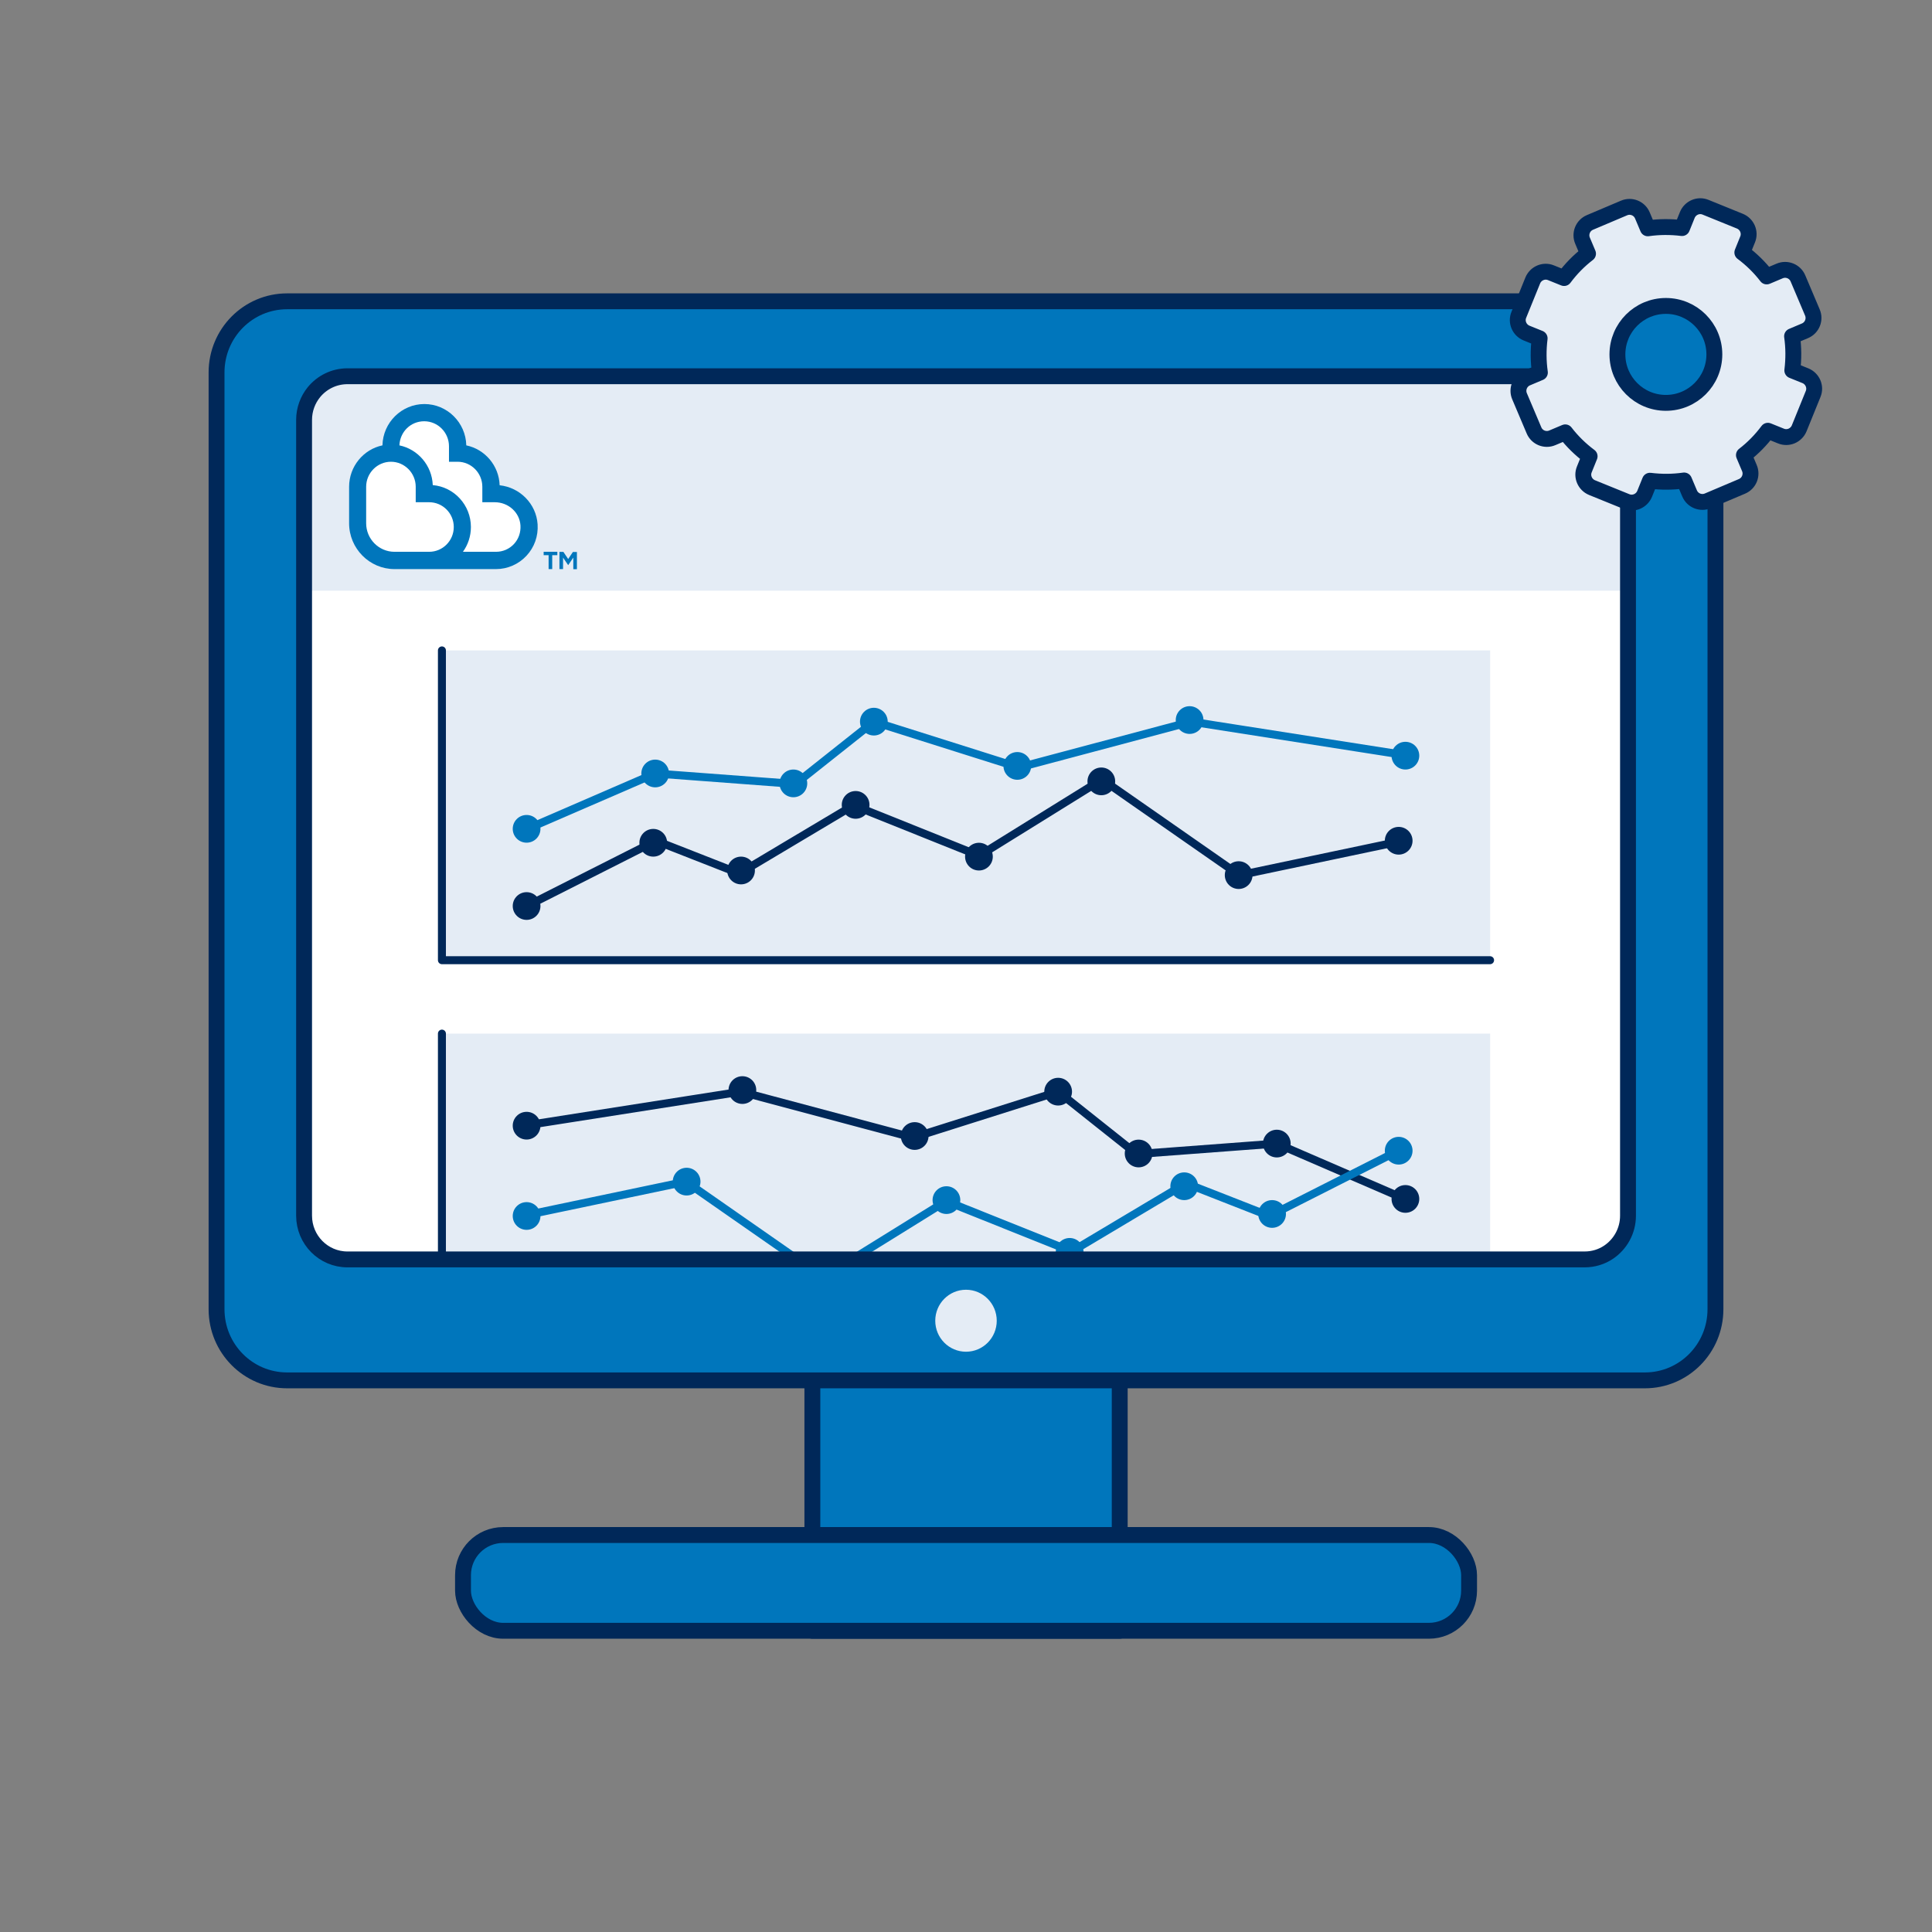 <?xml version="1.0" encoding="UTF-8"?>
<svg id="Layer_1" xmlns="http://www.w3.org/2000/svg" viewBox="0 0 230 230">
  <rect x="0" y="0" width="230" height="230" fill="#808080" stroke="none"/>
  <defs>
    <style>
      .cls-1, .cls-2, .cls-3 {
        stroke-width: 1.89px;
      }

      .cls-1, .cls-2, .cls-3, .cls-4 {
        stroke: #002859;
      }

      .cls-1, .cls-2, .cls-3, .cls-4, .cls-5 {
        stroke-linecap: round;
        stroke-linejoin: round;
      }

      .cls-1, .cls-6 {
        fill: #e4ecf5;
      }

      .cls-7, .cls-2 {
        fill: #0076bc;
      }

      .cls-8 {
        fill: #fff;
      }

      .cls-3, .cls-4, .cls-5 {
        fill: none;
      }

      .cls-9 {
        fill: #002859;
      }

      .cls-4, .cls-5 {
        stroke-width: .95px;
      }

      .cls-5 {
        stroke: #0076bc;
      }
    </style>
  </defs>
  <g>
    <rect class="cls-2" x="96.71" y="157.23" width="36.59" height="36.91"/>
    <path class="cls-2" d="M25.78,155.85V44.34c0-4.68,3.76-8.47,8.4-8.47h161.64c4.64,0,8.4,3.79,8.4,8.47v111.52c0,4.68-3.76,8.47-8.4,8.47H34.18c-4.64,0-8.4-3.79-8.4-8.47Z"/>
    <path class="cls-8" d="M193.8,49.99v94.74c0,1.82-.92,3.41-2.31,4.35-.82.55-1.8.86-2.85.86H41.36c-2.85,0-5.16-2.33-5.16-5.21V49.99c0-1.25.44-2.4,1.17-3.3.95-1.16,2.39-1.9,4-1.9h147.28c2.85,0,5.16,2.33,5.16,5.2Z"/>
    <ellipse class="cls-6" cx="115" cy="157.23" rx="3.66" ry="3.69"/>
    <rect class="cls-2" x="55.12" y="182.74" width="119.77" height="11.4" rx="4.78" ry="4.78"/>
    <path class="cls-6" d="M193.8,49.99v20.33H36.2v-20.33c0-1.25.44-2.4,1.17-3.3.95-1.16,2.39-1.9,4-1.9h147.28c2.85,0,5.16,2.33,5.16,5.2Z"/>
    <g>
      <path class="cls-8" d="M54.49,66.02l.37-.51c.58-.81.89-1.77.89-2.77,0-2.41-1.86-4.46-4.24-4.67l-.28-.02v-.28c-.1-2.17-1.63-3.99-3.73-4.43l-.26-.06v-.27c.07-1.78,1.51-3.18,3.28-3.18s3.27,1.48,3.27,3.3v1.52h.7c1.8,0,3.27,1.48,3.27,3.3v1.52h1.23c1.75.04,3.19,1.37,3.3,3.06.06.92-.25,1.79-.87,2.46-.63.67-1.47,1.04-2.37,1.04h-4.56ZM46.96,66.02c-2.04,0-3.69-1.67-3.69-3.72v-4.34c0-1.82,1.47-3.3,3.27-3.3s3.27,1.48,3.27,3.3v1.52h1.28c1.79,0,3.25,1.47,3.25,3.27s-1.46,3.28-3.25,3.28h-4.14Z"/>
      <path class="cls-7" d="M64.71,66.09h.6v1.66h.43v-1.66h.61v-.4h-1.63v.4ZM68.21,65.7l-.57.85-.57-.85h-.47v2.05h.43v-1.37l.61.9.61-.9v1.38h.43v-2.05h-.47ZM59.48,57.76c-.08-2.34-1.76-4.28-3.97-4.74-.06-2.72-2.28-4.92-4.99-4.92s-4.93,2.2-4.99,4.92c-2.26.47-3.97,2.51-3.97,4.93v4.34c0,3.01,2.43,5.46,5.41,5.46h12.08c1.37,0,2.69-.58,3.62-1.58h0c.95-1.02,1.42-2.35,1.33-3.75-.16-2.44-2.1-4.39-4.52-4.65ZM51.1,65.69h-4.14c-1.86,0-3.37-1.53-3.37-3.4v-4.34c0-1.64,1.33-2.98,2.95-2.98s2.95,1.34,2.95,2.98v1.84h1.6c1.62,0,2.93,1.32,2.93,2.95s-1.31,2.95-2.93,2.95ZM61.19,64.76c-.56.6-1.32.93-2.14.93h-3.94c.6-.83.95-1.85.95-2.95,0-2.62-2-4.77-4.54-4.99-.09-2.34-1.77-4.27-3.97-4.73.06-1.59,1.32-2.87,2.95-2.87s2.95,1.34,2.95,2.98v1.84h1.02c1.63,0,2.95,1.34,2.95,2.98v1.84h1.48c1.62,0,2.96,1.21,3.06,2.76.05.83-.22,1.62-.78,2.22Z"/>
    </g>
    <rect class="cls-6" x="52.61" y="77.43" width="124.79" height="36.88"/>
    <rect class="cls-6" x="52.61" y="123.05" width="124.79" height="26.88"/>
    <g>
      <polyline class="cls-5" points="62.46 98.81 78 92.08 94.68 93.33 104.03 85.91 121.31 91.37 141.81 85.91 167.31 89.9"/>
      <circle class="cls-7" cx="62.69" cy="98.67" r="1.65"/>
      <circle class="cls-7" cx="78" cy="92.08" r="1.65"/>
      <circle class="cls-7" cx="94.45" cy="93.26" r="1.65"/>
      <circle class="cls-7" cx="104.03" cy="85.91" r="1.65"/>
      <circle class="cls-7" cx="121.11" cy="91.18" r="1.65"/>
      <circle class="cls-7" cx="141.62" cy="85.72" r="1.65"/>
      <circle class="cls-7" cx="167.31" cy="89.96" r="1.65"/>
    </g>
    <g>
      <polyline class="cls-4" points="167.54 142.86 152 136.14 135.32 137.39 125.97 129.96 108.69 135.43 88.19 129.96 62.69 133.96"/>
      <circle class="cls-9" cx="167.31" cy="142.73" r="1.65"/>
      <circle class="cls-9" cx="152" cy="136.14" r="1.65"/>
      <circle class="cls-9" cx="135.55" cy="137.32" r="1.65"/>
      <circle class="cls-9" cx="125.97" cy="129.96" r="1.65"/>
      <circle class="cls-9" cx="108.89" cy="135.24" r="1.65"/>
      <circle class="cls-9" cx="88.38" cy="129.77" r="1.65"/>
      <circle class="cls-9" cx="62.69" cy="134.01" r="1.65"/>
    </g>
    <g>
      <polyline class="cls-4" points="62.73 107.86 78.09 100.09 88.01 103.98 101.61 95.87 116.57 101.87 131.2 92.79 147.56 104.19 167.04 100.09"/>
      <circle class="cls-9" cx="62.69" cy="107.86" r="1.65"/>
      <circle class="cls-9" cx="77.77" cy="100.33" r="1.65"/>
      <circle class="cls-9" cx="88.22" cy="103.63" r="1.65"/>
      <circle class="cls-9" cx="101.86" cy="95.82" r="1.65"/>
      <circle class="cls-9" cx="116.54" cy="101.98" r="1.65"/>
      <circle class="cls-9" cx="131.11" cy="93.02" r="1.65"/>
      <circle class="cls-9" cx="147.46" cy="104.18" r="1.65"/>
      <circle class="cls-9" cx="166.51" cy="100.09" r="1.65"/>
    </g>
    <g>
      <polyline class="cls-5" points="166.47 136.99 151.12 144.76 141.19 140.87 127.59 148.98 112.63 142.99 98 152.06 81.65 140.67 62.16 144.76"/>
      <circle class="cls-7" cx="166.51" cy="136.99" r="1.65"/>
      <circle class="cls-7" cx="151.44" cy="144.52" r="1.65"/>
      <circle class="cls-7" cx="140.98" cy="141.22" r="1.65"/>
      <circle class="cls-7" cx="127.34" cy="149.03" r="1.65"/>
      <circle class="cls-7" cx="112.67" cy="142.87" r="1.65"/>
      <circle class="cls-7" cx="98.1" cy="151.83" r="1.65"/>
      <circle class="cls-7" cx="81.74" cy="140.67" r="1.65"/>
      <circle class="cls-7" cx="62.69" cy="144.76" r="1.65"/>
    </g>
    <polyline class="cls-4" points="52.61 77.43 52.61 114.31 177.39 114.31"/>
    <line class="cls-4" x1="52.61" y1="123.05" x2="52.61" y2="149.93"/>
    <path class="cls-3" d="M193.81,49.99v94.73c0,1.82-.92,3.41-2.31,4.35-.82.55-1.8.86-2.85.86H41.36c-2.85,0-5.16-2.33-5.16-5.21V49.99c0-1.25.44-2.4,1.17-3.3.95-1.16,2.39-1.9,4-1.9h147.28c2.85,0,5.16,2.33,5.16,5.2Z"/>
  </g>
  <path class="cls-1" d="M214.93,44.73l-1.56-.63c.17-1.37.16-2.74-.03-4.07l1.54-.65c.85-.36,1.24-1.34.88-2.18l-1.72-4.06c-.36-.85-1.34-1.24-2.18-.88l-1.54.65c-.82-1.07-1.8-2.03-2.9-2.85l.63-1.56c.35-.85-.07-1.82-.92-2.17l-4.09-1.66c-.85-.35-1.82.07-2.17.92l-.63,1.56c-1.37-.17-2.74-.16-4.07.03l-.65-1.54c-.36-.85-1.34-1.24-2.18-.88l-4.06,1.72c-.85.36-1.24,1.34-.88,2.18l.65,1.54c-1.07.82-2.03,1.8-2.85,2.9l-1.56-.63c-.85-.35-1.82.07-2.17.92l-1.66,4.09c-.35.85.07,1.82.92,2.17l1.56.63c-.17,1.37-.16,2.74.03,4.07l-1.54.65c-.85.36-1.24,1.34-.88,2.18l1.72,4.06c.36.85,1.34,1.24,2.18.88l1.54-.65c.82,1.07,1.8,2.03,2.9,2.85l-.63,1.56c-.35.85.07,1.82.92,2.17l4.09,1.66c.85.35,1.82-.07,2.17-.92l.63-1.56c1.37.17,2.74.16,4.07-.03l.65,1.54c.36.85,1.34,1.24,2.18.88l4.06-1.72c.85-.36,1.24-1.34.88-2.18l-.65-1.54c1.07-.82,2.03-1.8,2.85-2.9l1.56.63c.85.35,1.82-.07,2.17-.92l1.66-4.09c.35-.85-.07-1.82-.92-2.17Z"/>
  <circle class="cls-2" cx="198.32" cy="42.19" r="5.77"/>
</svg>